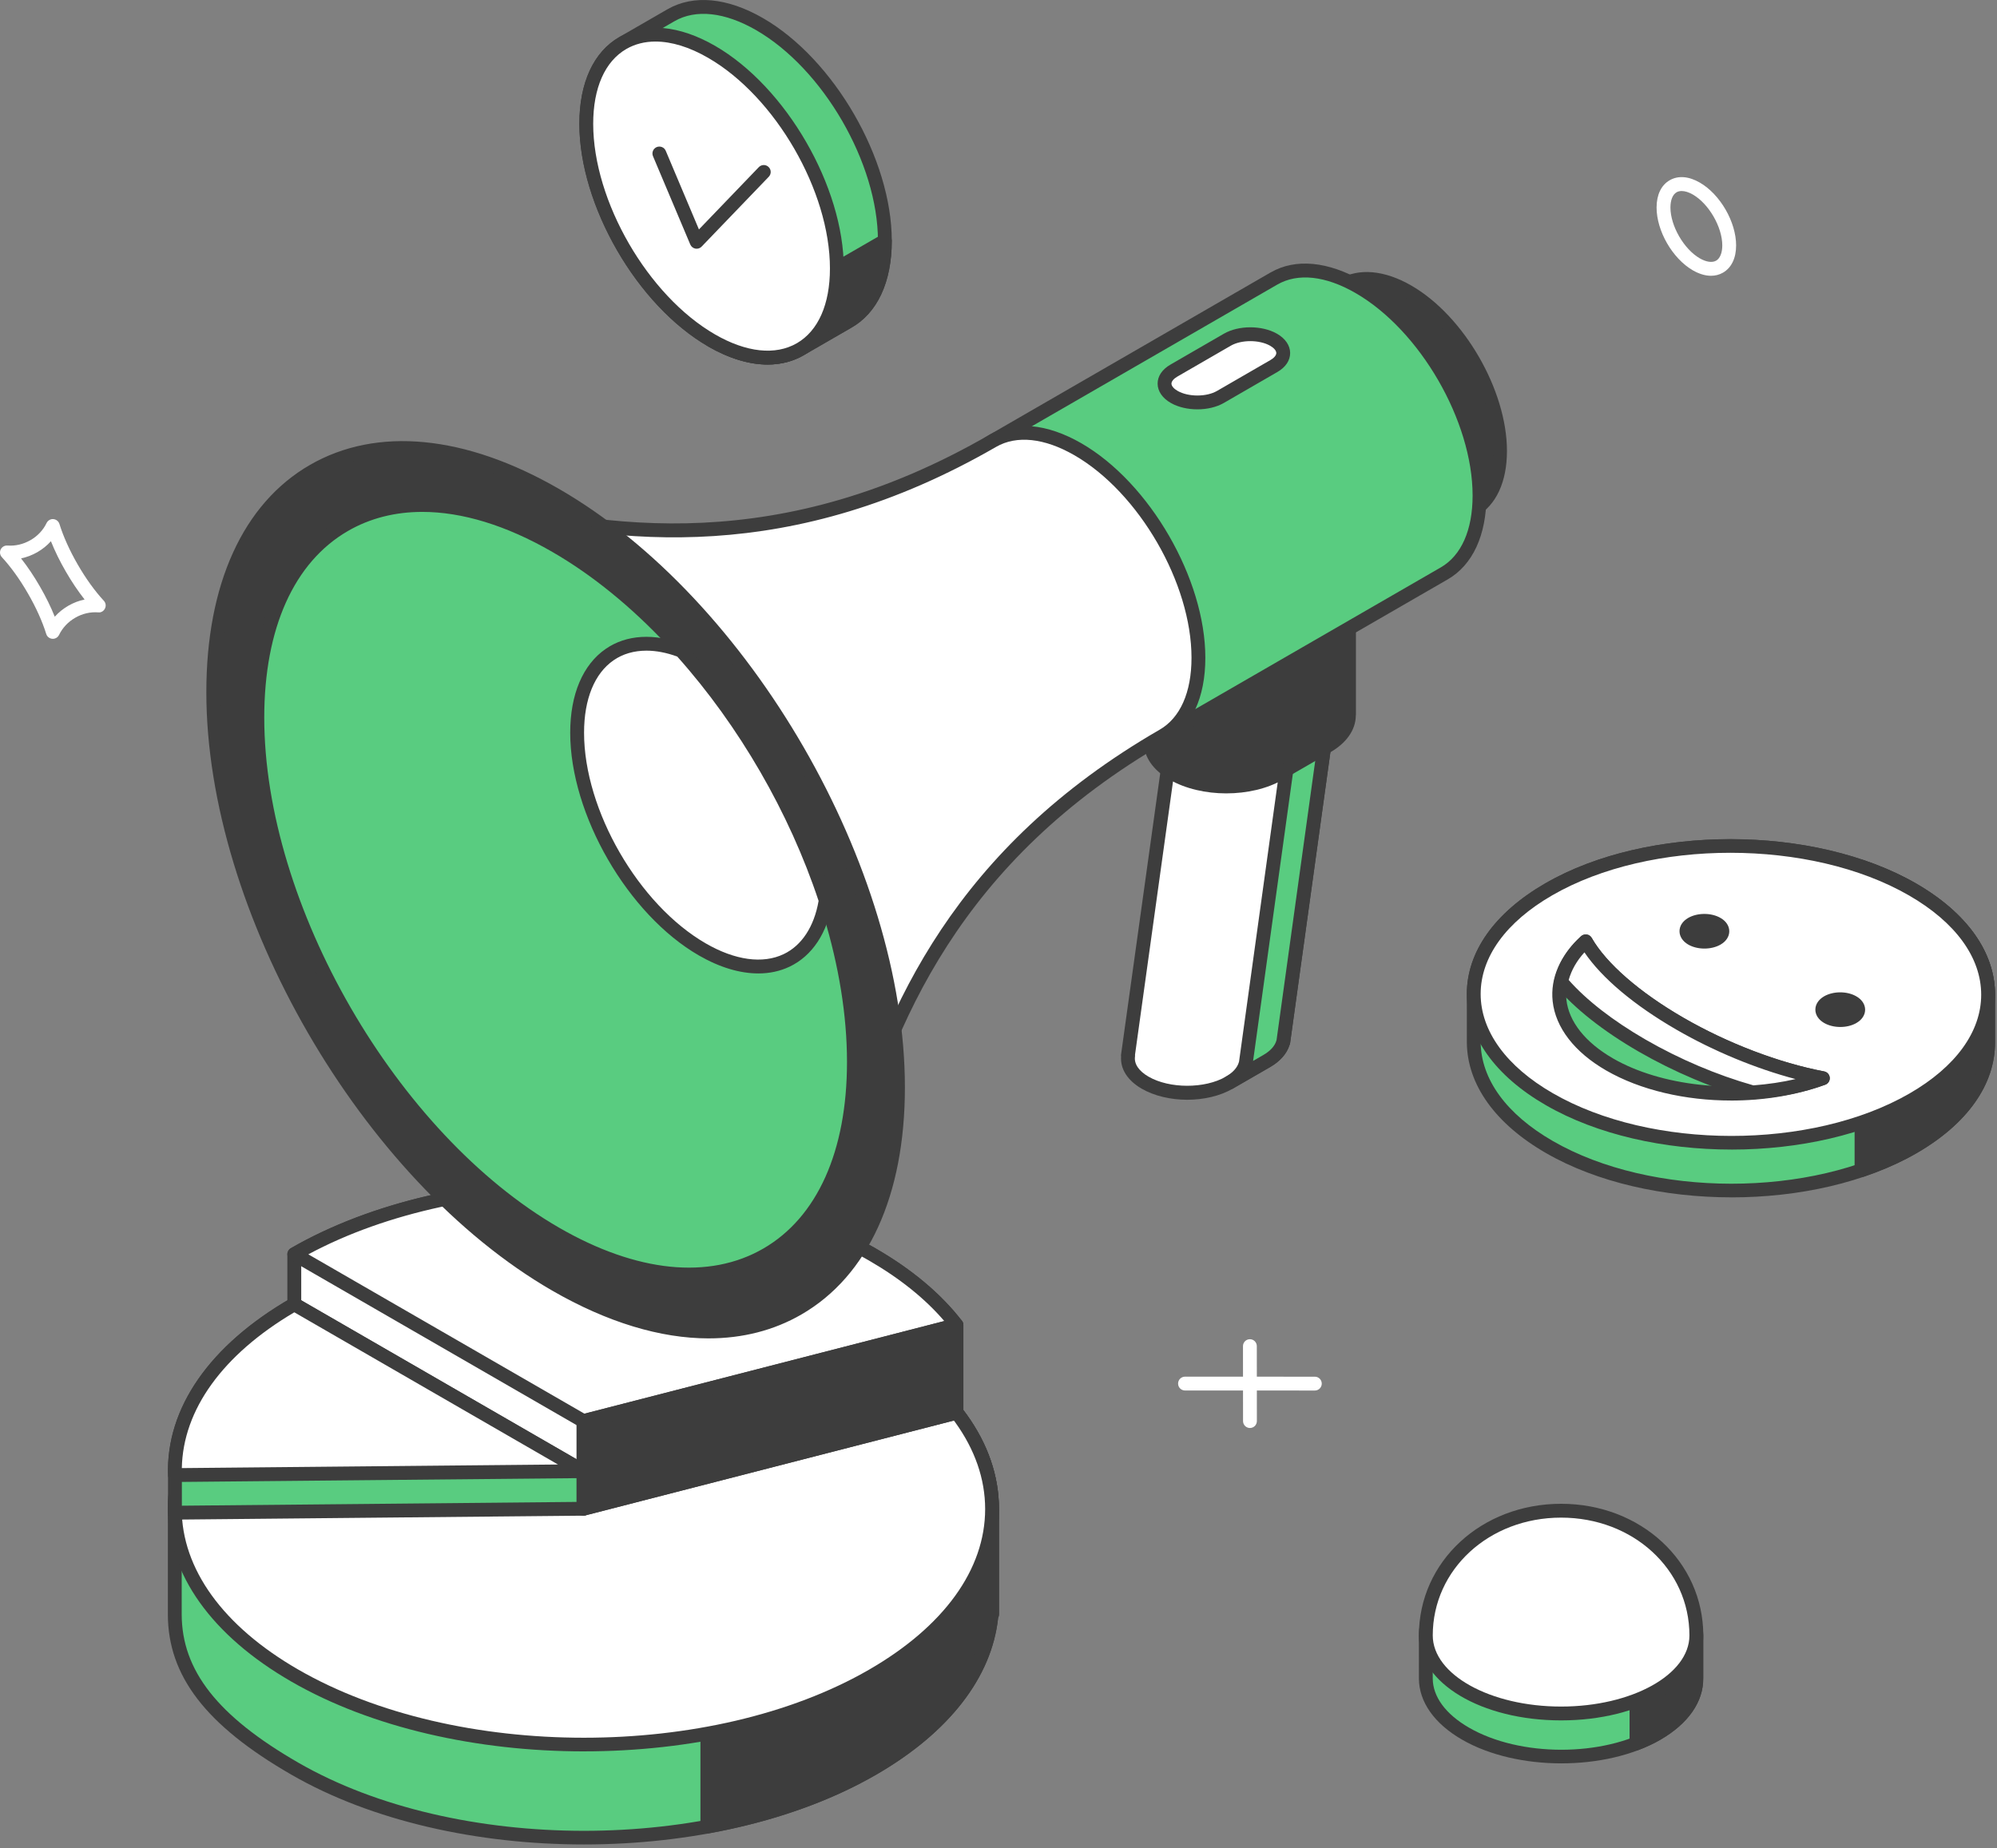<svg width="350" height="324" viewBox="0 0 350 324" fill="none" xmlns="http://www.w3.org/2000/svg">
<rect x="0" y="0" width="350" height="324" fill="#808080" stroke="none"/>
<g clip-path="url(#clip0_3135_1846)">
<path d="M219.072 250.332C218.401 250.332 217.859 249.787 217.859 249.118L217.849 235.98C217.849 235.309 218.391 234.767 219.06 234.767C219.728 234.767 220.273 235.311 220.273 235.98L220.283 249.118C220.283 249.789 219.741 250.332 219.072 250.332Z" fill="white"/>
<path d="M230.443 243.764L207.689 243.758C207.018 243.758 206.476 243.214 206.476 242.545C206.476 241.876 207.02 241.332 207.689 241.332L230.443 241.338C231.113 241.338 231.656 241.883 231.656 242.551C231.656 243.22 231.111 243.764 230.443 243.764Z" fill="white"/>
<path d="M299.881 48.345C298.882 48.345 297.802 48.025 296.701 47.395C293.133 45.336 290.337 40.497 290.337 36.377C290.337 34.148 291.151 32.452 292.629 31.602C294.109 30.742 295.983 30.89 297.916 32.01C301.484 34.069 304.277 38.911 304.277 43.023C304.277 45.244 303.463 46.938 301.985 47.792C301.349 48.161 300.638 48.345 299.879 48.345H299.881ZM294.733 33.486C294.397 33.486 294.097 33.559 293.844 33.704C293.159 34.1 292.766 35.072 292.766 36.377C292.766 39.6 295.125 43.682 297.916 45.291C299.045 45.941 300.087 46.084 300.776 45.694C301.459 45.297 301.853 44.322 301.853 43.023C301.853 39.804 299.494 35.722 296.703 34.108C295.989 33.698 295.31 33.486 294.735 33.486H294.733Z" fill="white"/>
<path d="M9.26 111.987C9.23 111.987 9.201 111.987 9.171 111.983C8.673 111.944 8.249 111.61 8.102 111.132C7.411 108.914 6.3 106.453 4.889 104.021C3.486 101.578 1.908 99.387 0.324 97.67C-0.014 97.303 -0.094 96.767 0.122 96.318C0.34 95.87 0.82 95.599 1.305 95.635C2.683 95.737 4.088 95.411 5.336 94.693C6.583 93.98 7.562 92.94 8.165 91.686C8.384 91.242 8.861 90.956 9.348 91.003C9.843 91.042 10.27 91.376 10.416 91.853C11.107 94.072 12.217 96.532 13.63 98.975C15.042 101.421 16.622 103.613 18.199 105.316C18.539 105.683 18.619 106.219 18.4 106.667C18.184 107.12 17.713 107.42 17.214 107.35C15.844 107.246 14.439 107.564 13.185 108.292C11.935 109.01 10.957 110.052 10.351 111.3C10.147 111.72 9.723 111.985 9.26 111.985V111.987ZM3.692 97.888C4.846 99.358 5.966 101.022 6.991 102.808C8.023 104.584 8.906 106.384 9.599 108.113C10.272 107.359 11.071 106.71 11.976 106.188C12.879 105.666 13.842 105.301 14.828 105.095C13.678 103.636 12.559 101.974 11.53 100.188C10.498 98.406 9.617 96.606 8.924 94.877C8.249 95.631 7.448 96.28 6.545 96.797C5.643 97.315 4.681 97.682 3.692 97.888Z" fill="white"/>
<path d="M297.3 286.778C297.325 283.259 295.007 279.719 290.344 277.026C281.073 271.674 266.066 271.668 256.819 277.008C252.204 279.668 249.9 283.163 249.898 286.657H249.894V294.254H249.898C249.914 297.749 252.232 301.249 256.858 303.916C266.129 309.268 281.137 309.28 290.383 303.94C295.037 301.255 297.341 297.728 297.302 294.203V286.778H297.3Z" fill="#59CC80"/>
<path d="M273.66 309.125C267.36 309.125 261.054 307.739 256.25 304.968C251.39 302.165 248.703 298.362 248.682 294.26L248.678 286.657C248.686 282.553 251.361 278.753 256.212 275.956C265.776 270.432 281.357 270.439 290.947 275.974C295.853 278.808 298.538 282.643 298.511 286.78V294.201C298.556 298.328 295.883 302.163 290.986 304.991C286.211 307.745 279.938 309.123 273.658 309.123L273.66 309.125ZM273.55 274.208C267.709 274.208 261.869 275.491 257.427 278.06C253.357 280.404 251.115 283.459 251.111 286.657L251.106 294.254C251.125 297.451 253.382 300.513 257.464 302.864C266.385 308.018 280.882 308.026 289.775 302.889C293.881 300.522 296.122 297.441 296.087 294.215V286.768C296.112 283.542 293.855 280.455 289.736 278.078C285.271 275.499 279.407 274.208 273.55 274.208Z" fill="#3D3D3D"/>
<path d="M290.344 277.026C289.245 276.394 288.056 275.844 286.814 275.365V305.621C288.072 305.134 289.273 304.579 290.382 303.939C295.037 301.254 297.341 297.727 297.302 294.201V286.776C297.327 283.257 295.008 279.718 290.346 277.024L290.344 277.026Z" fill="#3D3D3D"/>
<path d="M286.815 306.836C286.572 306.836 286.333 306.763 286.13 306.624C285.799 306.396 285.602 306.024 285.602 305.623V275.367C285.602 274.965 285.799 274.592 286.13 274.366C286.46 274.141 286.88 274.096 287.253 274.235C288.603 274.757 289.846 275.344 290.949 275.976C295.857 278.81 298.544 282.649 298.513 286.788V294.203C298.558 298.33 295.885 302.165 290.988 304.993C289.875 305.631 288.619 306.224 287.251 306.752C287.11 306.805 286.961 306.834 286.813 306.834L286.815 306.836ZM288.028 277.199V303.794C288.65 303.507 289.233 303.203 289.777 302.891C293.881 300.524 296.124 297.443 296.089 294.218V286.78C296.114 283.544 293.857 280.458 289.738 278.082C289.206 277.776 288.633 277.483 288.03 277.202L288.028 277.199Z" fill="#3D3D3D"/>
<path d="M273.6 264.832C260.509 264.832 249.895 274.436 249.895 286.696C249.895 294.254 260.511 300.377 273.6 300.377C286.69 300.377 297.308 294.254 297.308 286.696C297.308 274.436 286.692 264.832 273.6 264.832Z" fill="white"/>
<path d="M273.602 301.59C259.628 301.59 248.681 295.047 248.681 286.696C248.681 273.754 259.628 263.619 273.602 263.619C287.576 263.619 298.522 273.756 298.522 286.696C298.522 295.047 287.576 301.59 273.602 301.59ZM273.602 266.045C260.99 266.045 251.109 275.116 251.109 286.696C251.109 293.571 261.2 299.164 273.602 299.164C286.004 299.164 296.094 293.571 296.094 286.696C296.094 275.116 286.214 266.045 273.602 266.045Z" fill="#3D3D3D"/>
<path d="M133.123 4.231C127.064 0.736 121.584 0.39 117.61 2.663H117.604C117.604 2.663 117.585 2.675 117.579 2.681L109.206 7.515C105.218 9.791 102.753 14.7 102.753 21.702C102.753 35.674 112.58 52.671 124.713 59.675C130.824 63.202 136.341 63.516 140.322 61.179L148.563 56.421C152.588 54.158 155.086 49.236 155.086 42.202C155.086 28.23 145.252 11.232 133.125 4.229L133.123 4.231Z" fill="#59CC80"/>
<path d="M134.538 63.903C131.315 63.903 127.766 62.839 124.106 60.729C111.663 53.546 101.54 36.038 101.54 21.703C101.54 14.474 104.048 9.063 108.603 6.461L116.939 1.65C116.964 1.637 116.986 1.621 117.013 1.609C121.545 -0.985 127.478 -0.426 133.731 3.179C146.174 10.364 156.297 27.871 156.297 42.204C156.297 49.468 153.761 54.894 149.157 57.481L140.93 62.233C139.026 63.349 136.871 63.905 134.541 63.905L134.538 63.903ZM118.216 3.715C118.216 3.715 118.195 3.727 118.185 3.733L109.812 8.567C106.04 10.718 103.966 15.383 103.966 21.701C103.966 35.266 113.545 51.829 125.319 58.623C130.834 61.805 135.943 62.339 139.707 60.133L147.956 55.369C151.775 53.224 153.871 48.551 153.871 42.202C153.871 28.642 144.292 12.078 132.518 5.281C127.042 2.125 121.965 1.564 118.216 3.713V3.715Z" fill="#3D3D3D"/>
<path d="M140.321 61.179L148.562 56.42C152.586 54.157 155.084 49.236 155.084 42.202L124.771 59.705C130.856 63.2 136.353 63.51 140.323 61.177L140.321 61.179Z" fill="#3D3D3D"/>
<path d="M134.538 63.903C131.333 63.903 127.804 62.847 124.165 60.759C123.788 60.545 123.555 60.144 123.555 59.707C123.555 59.271 123.786 58.873 124.163 58.655L154.476 41.152C154.851 40.938 155.314 40.938 155.689 41.152C156.064 41.37 156.297 41.772 156.297 42.204C156.297 49.468 153.76 54.894 149.157 57.481L140.932 62.229C139.026 63.349 136.867 63.903 134.54 63.903H134.538ZM127.286 59.656C132.041 61.893 136.398 62.072 139.707 60.133C139.711 60.129 139.711 60.129 139.715 60.127L147.956 55.368C151.328 53.472 153.359 49.605 153.785 44.355L127.286 59.656Z" fill="#3D3D3D"/>
<path d="M146.671 47.056C146.678 61.029 136.838 66.678 124.711 59.675C112.578 52.673 102.751 35.674 102.751 21.701C102.751 7.729 112.584 2.08 124.711 9.081C136.844 16.082 146.678 33.082 146.671 47.054V47.056Z" fill="white"/>
<path d="M134.541 63.903C131.315 63.907 127.766 62.839 124.106 60.729C111.663 53.546 101.54 36.038 101.54 21.703C101.54 14.502 104.034 9.099 108.56 6.488C113.096 3.868 119.05 4.418 125.321 8.033C137.77 15.218 147.893 32.725 147.887 47.058C147.891 54.253 145.399 59.656 140.871 62.272C138.979 63.365 136.844 63.905 134.543 63.905L134.541 63.903ZM114.89 7.283C113.01 7.283 111.284 7.715 109.773 8.588C106.03 10.749 103.966 15.406 103.966 21.703C103.966 35.268 113.545 51.831 125.319 58.625C130.803 61.793 135.896 62.337 139.656 60.17C143.399 58.005 145.463 53.352 145.458 47.058C145.465 33.498 135.886 16.935 124.106 10.137C120.825 8.241 117.688 7.285 114.888 7.285L114.89 7.283Z" fill="#3D3D3D"/>
<path d="M122.096 43.601C122.022 43.601 121.949 43.594 121.875 43.582C121.474 43.507 121.137 43.236 120.978 42.858L114.444 27.376C114.185 26.76 114.475 26.048 115.09 25.787C115.71 25.535 116.42 25.816 116.681 26.436L122.497 40.22L132.987 29.306C133.452 28.819 134.219 28.807 134.704 29.272C135.187 29.737 135.203 30.503 134.738 30.986L122.972 43.227C122.742 43.468 122.424 43.601 122.098 43.601H122.096Z" fill="#3D3D3D"/>
<path d="M173.876 264.489H173.869C173.851 253.918 166.85 243.345 152.863 235.269C124.874 219.111 79.529 219.099 51.578 235.238C37.594 243.314 30.611 253.9 30.629 264.489V283.004C30.648 293.583 37.649 301.961 51.636 310.033C79.623 326.19 124.976 326.211 152.927 310.071C166.911 301.996 173.894 291.404 173.869 280.812L173.876 283.004V264.489Z" fill="#59CC80"/>
<path d="M102.343 323.34C83.768 323.34 65.182 319.254 51.03 311.085C36.102 302.468 29.437 293.812 29.419 283.008V264.489C29.398 252.988 37.052 242.227 50.973 234.186C79.215 217.881 125.195 217.896 153.471 234.217C167.335 242.227 175.005 252.925 175.083 264.359C175.087 264.403 175.089 264.444 175.089 264.489V283.004C175.089 283.216 175.036 283.414 174.938 283.589C173.829 294.042 166.328 303.733 153.532 311.121C139.424 319.266 120.886 323.34 102.341 323.34H102.343ZM102.17 224.355C84.061 224.355 65.965 228.333 52.186 236.288C39.05 243.875 31.826 253.887 31.845 264.485V283.004C31.863 292.837 38.153 300.85 52.243 308.978C79.853 324.922 124.748 324.94 152.321 309.017C165.459 301.431 172.681 291.414 172.656 280.818V280.814C172.656 280.769 172.656 280.728 172.663 280.688V264.611C172.658 264.573 172.656 264.532 172.656 264.491C172.638 253.91 165.392 243.903 152.258 236.321C138.445 228.345 120.301 224.355 102.17 224.355Z" fill="#3D3D3D"/>
<path d="M173.869 264.489C173.851 253.917 166.85 243.344 152.863 235.268C144.484 230.434 134.53 227.072 123.971 225.125V320.204C134.557 318.269 144.535 314.915 152.927 310.067C166.911 301.991 173.894 291.399 173.869 280.807L173.876 282.999V264.485H173.869V264.489Z" fill="#3D3D3D"/>
<path d="M123.973 321.419C123.692 321.419 123.415 321.321 123.197 321.138C122.919 320.907 122.76 320.565 122.76 320.206V225.127C122.76 224.766 122.919 224.426 123.199 224.195C123.476 223.965 123.841 223.867 124.194 223.932C135.36 225.992 145.21 229.452 153.473 234.216C167.337 242.223 175.007 252.925 175.085 264.358C175.089 264.399 175.091 264.444 175.091 264.489V283.003C175.091 283.215 175.038 283.413 174.94 283.589C173.831 294.042 166.33 303.732 153.534 311.121C145.271 315.892 135.397 319.352 124.192 321.399C124.118 321.411 124.047 321.417 123.973 321.417V321.419ZM125.186 226.593V318.744C135.527 316.72 144.649 313.451 152.321 309.019C165.459 301.432 172.681 291.416 172.657 280.82V280.816C172.657 280.771 172.657 280.73 172.663 280.689V264.613C172.659 264.574 172.657 264.534 172.657 264.493C172.638 253.911 165.392 243.905 152.258 236.322C144.59 231.898 135.491 228.628 125.186 226.593Z" fill="#3D3D3D"/>
<path d="M152.866 235.269C124.876 219.111 79.531 219.099 51.581 235.238C23.63 251.371 23.649 277.558 51.638 293.716C79.625 309.874 124.978 309.886 152.929 293.749C180.879 277.609 180.855 251.429 152.866 235.271V235.269Z" fill="white"/>
<path d="M102.335 307.021C83.761 307.021 65.18 302.935 51.03 294.768C37.093 286.721 29.419 275.952 29.419 264.444C29.419 252.937 37.074 242.211 50.973 234.184C79.215 217.88 125.194 217.894 153.471 234.215C167.41 242.262 175.087 253.031 175.087 264.538C175.087 276.045 167.433 286.772 153.534 294.798C139.423 302.944 120.88 307.019 102.333 307.019L102.335 307.021ZM102.17 224.355C84.061 224.355 65.965 228.333 52.186 236.288C39.068 243.858 31.845 253.859 31.845 264.444C31.845 275.03 39.089 285.071 52.243 292.664C79.851 308.603 124.746 308.624 152.321 292.694C165.437 285.12 172.66 275.124 172.66 264.538C172.66 253.953 165.414 243.911 152.258 236.319C138.445 228.343 120.301 224.353 102.17 224.353V224.355Z" fill="#3D3D3D"/>
<path d="M152.866 219.9C124.876 203.742 79.531 203.722 51.581 219.869V235.238L102.256 264.489L167.635 247.654V232.286C164.165 227.792 159.249 223.584 152.868 219.9H152.866Z" fill="white"/>
<path d="M102.254 265.702C102.041 265.702 101.834 265.649 101.646 265.541L50.971 236.29C50.596 236.072 50.363 235.67 50.363 235.238V219.869C50.363 219.437 50.594 219.035 50.971 218.817C79.209 202.507 125.188 202.527 153.469 218.848C159.836 222.526 164.925 226.797 168.591 231.544C168.756 231.758 168.844 232.017 168.844 232.286V247.654C168.844 248.207 168.469 248.69 167.934 248.829L102.555 265.663C102.453 265.688 102.353 265.702 102.251 265.702H102.254ZM52.794 234.535L102.431 263.19L166.42 246.712V232.704C162.966 228.337 158.205 224.385 152.258 220.954C124.846 205.124 80.407 205 52.794 220.575V234.537V234.535Z" fill="#3D3D3D"/>
<path d="M51.581 219.869L102.256 249.12L167.635 232.286C164.165 227.792 159.249 223.584 152.868 219.9C124.879 203.742 79.533 203.722 51.583 219.869H51.581Z" fill="white"/>
<path d="M102.254 250.333C102.041 250.333 101.834 250.28 101.646 250.172L50.971 220.921C50.596 220.703 50.363 220.301 50.363 219.869C50.363 219.437 50.594 219.035 50.971 218.817C79.209 202.507 125.188 202.527 153.469 218.848C159.836 222.526 164.925 226.797 168.591 231.544C168.84 231.87 168.911 232.296 168.776 232.681C168.646 233.067 168.328 233.36 167.932 233.462L102.553 250.297C102.451 250.321 102.351 250.335 102.249 250.335L102.254 250.333ZM54.037 219.888L102.431 247.822L165.498 231.584C162.138 227.658 157.691 224.088 152.26 220.952C125.254 205.359 81.733 205.002 54.039 219.888H54.037Z" fill="#3D3D3D"/>
<path d="M102.253 249.12V264.489L167.633 247.654V232.286L102.253 249.12Z" fill="#3D3D3D"/>
<path d="M102.254 265.702C101.987 265.702 101.726 265.614 101.512 265.449C101.214 265.219 101.041 264.864 101.041 264.489V249.12C101.041 248.568 101.416 248.084 101.952 247.946L167.331 231.111C167.696 231.019 168.079 231.101 168.375 231.325C168.673 231.556 168.846 231.91 168.846 232.286V247.654C168.846 248.207 168.471 248.69 167.935 248.829L102.555 265.663C102.455 265.688 102.356 265.702 102.254 265.702ZM103.467 250.062V262.925L166.42 246.712V233.849L103.467 250.062Z" fill="#3D3D3D"/>
<path d="M51.581 228.646C37.293 236.9 30.33 247.769 30.664 258.587V265.178L102.256 264.489V257.904L51.581 228.646Z" fill="#59CC80"/>
<path d="M30.662 266.392C30.342 266.392 30.034 266.265 29.81 266.041C29.579 265.812 29.449 265.501 29.449 265.178V258.587C29.084 246.843 36.73 235.821 50.973 227.595C51.348 227.381 51.811 227.381 52.186 227.595L102.861 256.852C103.236 257.07 103.469 257.472 103.469 257.904V264.489C103.469 265.156 102.932 265.696 102.266 265.702L30.674 266.392H30.664H30.662ZM51.583 230.049C38.536 237.764 31.545 247.867 31.875 258.55V263.953L101.04 263.29V258.607L51.583 230.051V230.049Z" fill="#3D3D3D"/>
<path d="M51.581 228.646C37.293 236.9 30.33 247.769 30.664 258.587L102.256 257.904L51.581 228.646Z" fill="white"/>
<path d="M30.662 259.8C30.006 259.8 29.469 259.278 29.449 258.623C29.084 246.841 36.73 235.821 50.973 227.592C51.348 227.378 51.811 227.378 52.186 227.592L102.861 256.849C103.334 257.125 103.567 257.681 103.428 258.211C103.289 258.739 102.814 259.108 102.266 259.115L30.674 259.798H30.664L30.662 259.8ZM51.583 230.049C39.021 237.476 32.071 247.12 31.867 257.361L97.797 256.733L51.581 230.051L51.583 230.049Z" fill="#3D3D3D"/>
<path d="M348.446 174.344V174.312C348.422 167.657 344.008 161.01 335.208 155.93C317.587 145.756 289.043 145.738 271.456 155.891C262.652 160.978 258.269 167.645 258.299 174.312H258.297V182.722H258.299C258.34 189.356 262.752 195.999 271.538 201.067C289.159 211.247 317.697 211.268 335.279 201.112C344.075 196.038 348.461 189.383 348.446 182.716V174.342V174.344Z" fill="#59CC80"/>
<path d="M303.476 209.899C291.695 209.899 279.907 207.306 270.93 202.121C262.047 196.996 257.131 190.111 257.084 182.73L257.08 174.314C257.05 166.907 261.939 159.991 270.846 154.845C288.737 144.51 317.882 144.528 335.812 154.88C344.713 160.019 349.629 166.921 349.657 174.312V182.72C349.674 190.127 344.785 197.032 335.885 202.168C326.955 207.324 315.219 209.903 303.476 209.903V209.899ZM303.268 149.493C291.96 149.493 280.661 151.976 272.059 156.943C263.937 161.634 259.478 167.802 259.508 174.306L259.504 182.659C259.547 189.195 264.035 195.342 272.139 200.015C289.398 209.989 317.448 210.01 334.668 200.06C342.782 195.381 347.243 189.222 347.227 182.72V174.338C347.203 167.826 342.717 161.671 334.594 156.982C325.952 151.989 314.604 149.493 303.264 149.493H303.268Z" fill="#3D3D3D"/>
<path d="M348.446 174.314C348.422 167.659 344.008 161.012 335.208 155.932C332.466 154.351 329.442 153.045 326.258 151.95V205.12C329.471 204.028 332.523 202.712 335.282 201.114C344.077 196.039 348.463 189.385 348.448 182.718V174.314H348.446Z" fill="#3D3D3D"/>
<path d="M326.256 206.334C326.007 206.334 325.758 206.258 325.55 206.105C325.232 205.877 325.042 205.512 325.042 205.118V151.948C325.042 151.556 325.232 151.189 325.552 150.959C325.87 150.729 326.278 150.667 326.651 150.802C330.074 151.976 333.157 153.348 335.814 154.878C344.715 160.017 349.633 166.919 349.661 174.31V182.718C349.678 190.125 344.789 197.03 335.889 202.166C333.226 203.708 330.117 205.088 326.649 206.27C326.523 206.311 326.39 206.334 326.26 206.334H326.256ZM327.469 153.675V203.402C330.142 202.407 332.56 201.287 334.672 200.064C342.788 195.381 347.249 189.224 347.233 182.722V174.346L348.446 174.316L347.233 174.32C347.209 167.83 342.723 161.675 334.601 156.986C332.498 155.773 330.105 154.663 327.469 153.677V153.675Z" fill="#3D3D3D"/>
<path d="M335.279 192.741C352.862 182.585 352.832 166.105 335.206 155.932C317.584 145.758 289.041 145.739 271.454 155.893C253.871 166.042 253.912 182.516 271.535 192.69C289.157 202.87 317.694 202.888 335.277 192.741H335.279Z" fill="white"/>
<path d="M303.482 201.522C291.697 201.522 279.907 198.929 270.93 193.74C261.998 188.586 257.08 181.664 257.08 174.249C257.08 166.834 261.969 159.967 270.848 154.843C288.741 144.519 317.886 144.531 335.814 154.882C344.742 160.038 349.659 166.958 349.659 174.373C349.659 181.766 344.77 188.664 335.887 193.795C326.957 198.949 315.225 201.524 303.484 201.524L303.482 201.522ZM303.268 149.496C291.96 149.496 280.661 151.979 272.059 156.945C263.963 161.618 259.504 167.761 259.504 174.247C259.504 180.732 263.992 186.937 272.141 191.638C289.393 201.61 317.446 201.633 334.67 191.689C342.77 187.012 347.231 180.861 347.229 174.371C347.229 167.859 342.741 161.686 334.596 156.984C325.954 151.991 314.606 149.496 303.266 149.496H303.268Z" fill="#3D3D3D"/>
<path d="M320.302 178.275C319.073 177.567 319.073 176.424 320.302 175.71C321.527 175.003 323.521 175.009 324.745 175.716C325.98 176.424 325.986 177.574 324.757 178.281C323.532 178.995 321.531 178.989 320.302 178.275ZM300.945 164.537C302.175 163.83 302.169 162.68 300.945 161.972C299.71 161.259 297.72 161.259 296.487 161.966C295.263 162.674 295.263 163.824 296.497 164.537C297.722 165.245 299.72 165.245 300.945 164.537Z" fill="#3D3D3D"/>
<path d="M322.543 180.033C321.527 180.033 320.51 179.798 319.697 179.327C318.726 178.768 318.169 177.918 318.165 176.999C318.165 176.075 318.72 175.227 319.692 174.66C321.305 173.728 323.738 173.724 325.352 174.666C326.325 175.223 326.885 176.075 326.888 177.001C326.888 177.924 326.333 178.773 325.36 179.333C324.559 179.8 323.552 180.033 322.541 180.033H322.543ZM320.604 177.011C320.634 177.021 320.716 177.113 320.908 177.223L320.912 177.227C321.76 177.727 323.303 177.72 324.145 177.233C324.339 177.123 324.423 177.031 324.451 176.987C324.421 176.976 324.337 176.883 324.139 176.768C323.287 176.275 321.748 176.269 320.908 176.762C320.714 176.872 320.632 176.968 320.602 177.011H320.604ZM298.721 166.287C297.708 166.287 296.697 166.052 295.889 165.587C294.915 165.023 294.356 164.168 294.356 163.243C294.356 162.317 294.911 161.473 295.877 160.914C297.498 159.983 299.936 159.979 301.551 160.921C302.524 161.479 303.078 162.333 303.078 163.255C303.078 164.179 302.519 165.027 301.551 165.587C300.746 166.052 299.732 166.287 298.721 166.287ZM296.792 163.263C296.821 163.273 296.902 163.371 297.104 163.487C297.948 163.975 299.492 163.977 300.338 163.483C300.532 163.373 300.611 163.281 300.642 163.237C300.611 163.226 300.532 163.133 300.336 163.018C299.473 162.519 297.957 162.523 297.09 163.014C296.896 163.125 296.819 163.22 296.79 163.261L296.792 163.263Z" fill="#3D3D3D"/>
<path d="M294.442 179.464C286.199 174.705 280.464 169.492 277.913 165.019C270.555 171.73 271.931 180.728 282.097 186.6C292.262 192.463 307.845 193.26 319.475 189.014C311.721 187.542 302.687 184.23 294.44 179.466L294.442 179.464Z" fill="#59CC80"/>
<path d="M303.394 192.926C295.42 192.926 287.524 191.128 281.491 187.65C275.95 184.449 272.622 180.138 272.123 175.521C271.686 171.492 273.452 167.445 277.098 164.121C277.369 163.875 277.744 163.771 278.105 163.822C278.468 163.879 278.788 164.099 278.969 164.419C281.514 168.884 287.375 173.983 295.049 178.414V178.418C302.793 182.889 311.778 186.316 319.703 187.825C320.239 187.927 320.641 188.375 320.686 188.918C320.731 189.462 320.406 189.968 319.893 190.155C314.785 192.019 309.07 192.93 303.396 192.93L303.394 192.926ZM277.689 166.945C275.307 169.516 274.221 172.366 274.535 175.257C274.949 179.09 277.85 182.742 282.704 185.545C291.129 190.408 303.949 191.748 314.72 189.173C307.759 187.338 300.363 184.285 293.834 180.512C286.411 176.228 280.751 171.463 277.689 166.943V166.945Z" fill="#3D3D3D"/>
<path d="M287.81 183.299C294.12 186.938 300.881 189.725 307.185 191.495C311.483 191.179 315.691 190.396 319.475 189.011C311.721 187.539 302.687 184.228 294.44 179.464C286.197 174.705 280.462 169.492 277.911 165.019C275.516 167.198 274.148 169.632 273.599 172.11C276.674 175.749 281.496 179.655 287.808 183.301L287.81 183.299Z" fill="white"/>
<path d="M307.185 192.708C307.075 192.708 306.964 192.692 306.856 192.663C300.177 190.785 293.38 187.911 287.204 184.351C281.008 180.771 275.984 176.809 272.675 172.891C272.433 172.599 272.335 172.214 272.419 171.845C273.059 168.964 274.633 166.366 277.1 164.119C277.371 163.873 277.746 163.769 278.107 163.82C278.472 163.877 278.79 164.097 278.971 164.417C281.516 168.882 287.377 173.981 295.052 178.412C302.795 182.885 311.78 186.314 319.705 187.821C320.241 187.923 320.643 188.371 320.688 188.914C320.733 189.458 320.408 189.964 319.897 190.151C316.202 191.501 311.958 192.359 307.276 192.704C307.248 192.708 307.217 192.708 307.189 192.708H307.185ZM288.417 182.247C294.358 185.674 300.887 188.447 307.309 190.269C309.925 190.068 312.394 189.697 314.688 189.164C307.737 187.33 300.355 184.279 293.836 180.514C286.415 176.232 280.755 171.467 277.693 166.953C276.345 168.432 275.42 170.052 274.932 171.794C278.066 175.347 282.713 178.954 288.417 182.249V182.247Z" fill="#3D3D3D"/>
<path d="M232.622 126.815C233.081 124.994 232.133 123.08 229.709 121.683C225.639 119.332 219.046 119.328 214.988 121.671L208.409 125.469C206.813 126.393 205.869 127.543 205.528 128.735H205.516L205.44 129.276C205.422 129.433 205.373 129.592 205.377 129.755L197.681 185.048H197.726C197.485 186.744 198.443 188.496 200.702 189.796C204.772 192.147 211.365 192.151 215.427 189.807L222.004 186.008C223.625 185.072 224.567 183.9 224.891 182.681L224.909 182.677L225.011 181.951C225.011 181.884 225.036 181.814 225.036 181.745L232.645 126.809L232.622 126.813V126.815Z" fill="white"/>
<path d="M208.077 192.791C205.206 192.791 202.333 192.143 200.095 190.85C197.634 189.431 196.337 187.401 196.486 185.229C196.466 185.115 196.462 184.999 196.478 184.883L204.174 129.59C204.16 129.59 204.185 129.406 204.219 129.227L204.313 128.57C204.331 128.448 204.366 128.328 204.417 128.22C204.902 126.735 206.068 125.422 207.804 124.421L214.383 120.621C218.848 118.052 225.845 118.052 230.316 120.633C233.014 122.187 234.321 124.497 233.858 126.854C233.858 126.894 233.852 126.935 233.848 126.98L226.112 182.848C226.094 182.979 226.055 183.097 226.002 183.211C225.527 184.724 224.359 186.051 222.61 187.062L216.03 190.861C213.802 192.147 210.939 192.791 208.077 192.791ZM198.924 184.907C198.939 185.009 198.941 185.113 198.924 185.217C198.743 186.504 199.589 187.758 201.306 188.746C204.976 190.867 211.161 190.869 214.817 188.757L221.396 184.958C222.658 184.232 223.462 183.337 223.719 182.371C223.723 182.353 223.729 182.33 223.737 182.312L231.413 126.866C231.407 126.75 231.417 126.631 231.446 126.519C231.786 125.17 230.932 123.789 229.105 122.737C225.439 120.621 219.254 120.615 215.596 122.725L209.017 126.523C207.769 127.243 206.966 128.126 206.694 129.07C206.694 129.074 206.694 129.076 206.694 129.076L206.499 129.472C206.423 129.569 206.332 129.657 206.23 129.73L206.59 129.765L198.926 184.909L198.924 184.907ZM205.524 129.62L205.379 129.643L205.524 129.659V129.62Z" fill="#3D3D3D"/>
<path d="M229.709 121.683C225.639 119.332 219.045 119.328 214.988 121.671L208.415 125.465C212.478 123.127 219.064 123.133 223.129 125.481C225.553 126.878 226.501 128.793 226.043 130.613L226.065 130.609L218.456 185.545C218.456 185.615 218.432 185.684 218.432 185.751L218.33 186.479H218.312C217.987 187.702 217.045 188.875 215.425 189.809L222.002 186.01C223.623 185.074 224.565 183.902 224.889 182.683L224.907 182.679L225.009 181.953C225.009 181.886 225.034 181.816 225.034 181.747L232.642 126.811L232.62 126.815C233.079 124.994 232.131 123.08 229.707 121.683H229.709Z" fill="#59CC80"/>
<path d="M215.425 191.022C215.005 191.022 214.597 190.804 214.373 190.414C214.038 189.833 214.236 189.091 214.817 188.755C216.079 188.029 216.882 187.134 217.139 186.167C217.143 186.149 217.149 186.127 217.158 186.108L224.834 130.662C224.828 130.546 224.838 130.428 224.866 130.316C225.207 128.966 224.353 127.586 222.526 126.534C218.864 124.417 212.678 124.413 209.021 126.517C208.44 126.852 207.697 126.65 207.365 126.071C207.031 125.49 207.229 124.748 207.81 124.411L214.381 120.617C218.846 118.048 225.843 118.048 230.314 120.629C233.012 122.187 234.318 124.497 233.856 126.85C233.856 126.891 233.852 126.935 233.845 126.976L226.11 182.844C226.092 182.975 226.053 183.093 226 183.207C225.525 184.72 224.357 186.047 222.607 187.058L216.042 190.847C216.042 190.847 216.032 190.853 216.028 190.857C215.836 190.965 215.629 191.018 215.423 191.018L215.425 191.022ZM227.276 130.65C227.276 130.691 227.272 130.736 227.266 130.777L219.621 185.982L221.394 184.958C222.656 184.233 223.46 183.338 223.717 182.371C223.721 182.353 223.727 182.33 223.735 182.312L231.411 126.866C231.405 126.75 231.415 126.632 231.444 126.519C231.784 125.17 230.93 123.789 229.103 122.737C225.576 120.697 219.71 120.615 216.016 122.495C218.801 122.536 221.568 123.18 223.739 124.432C226.436 125.989 227.743 128.295 227.278 130.652L227.276 130.65Z" fill="#3D3D3D"/>
<path d="M236.428 125.264V109.308C236.424 107.359 235.134 105.406 232.555 103.917C227.394 100.939 219.041 100.93 213.893 103.901L205.559 108.717C203.024 110.177 201.754 112.091 201.719 114.01H201.703V130.224C201.709 132.174 202.998 134.127 205.577 135.615C210.739 138.594 219.094 138.598 224.238 135.627L232.573 130.812C235.221 129.284 236.479 127.266 236.4 125.264H236.428Z" fill="#3D3D3D"/>
<path d="M214.929 139.083C211.349 139.083 207.767 138.278 204.972 136.665C202.091 134.999 200.498 132.716 200.492 130.226V114.007C200.492 113.926 200.5 113.842 200.517 113.765C200.649 111.402 202.217 109.243 204.955 107.663L213.288 102.851C218.854 99.634 227.584 99.648 233.162 102.863C236.047 104.531 237.638 106.816 237.644 109.302V125.262C237.644 125.347 237.634 125.429 237.619 125.51C237.587 127.943 235.986 130.245 233.183 131.861L224.848 136.677C222.071 138.28 218.501 139.081 214.931 139.081L214.929 139.083ZM202.918 114.203V130.222C202.922 131.804 204.085 133.35 206.185 134.561C211.002 137.342 218.827 137.354 223.633 134.573L231.968 129.757C234.11 128.526 235.252 126.946 235.189 125.309C235.185 125.205 235.193 125.101 235.215 124.999V109.304C235.211 107.722 234.053 106.178 231.949 104.965C227.136 102.184 219.309 102.176 214.501 104.949L206.166 109.765C204.109 110.947 202.963 112.462 202.935 114.028C202.935 114.087 202.929 114.144 202.918 114.201V114.203Z" fill="#3D3D3D"/>
<path d="M262.901 79.058C262.901 68.77 255.671 56.262 246.755 51.114C237.835 45.965 230.61 50.127 230.61 60.413C230.61 70.698 237.84 83.209 246.755 88.359C255.669 93.503 262.901 89.342 262.901 79.058Z" fill="#3D3D3D"/>
<path d="M253.971 91.784C251.546 91.784 248.884 90.987 246.148 89.411C236.91 84.075 229.395 71.066 229.395 60.413C229.395 54.991 231.287 50.916 234.722 48.93C238.161 46.946 242.649 47.344 247.361 50.062C256.599 55.395 264.114 68.403 264.114 79.058C264.114 84.477 262.222 88.555 258.784 90.54C257.343 91.374 255.718 91.786 253.971 91.786V91.784ZM239.54 50.114C238.212 50.114 236.997 50.418 235.937 51.03C233.285 52.563 231.823 55.892 231.823 60.411C231.823 70.291 238.794 82.356 247.363 87.305C251.287 89.574 254.91 89.972 257.573 88.436C260.228 86.903 261.69 83.574 261.69 79.056C261.69 69.171 254.719 57.11 246.15 52.163C243.791 50.802 241.54 50.112 239.542 50.112L239.54 50.114Z" fill="#3D3D3D"/>
<path d="M238.186 50.322C232.366 46.961 227.083 46.632 223.266 48.832L223.26 48.836C223.26 48.836 223.258 48.838 223.254 48.838L174.002 77.276C170.173 79.476 167.81 84.202 167.81 90.928C167.81 104.384 177.264 120.742 188.928 127.478C194.755 130.842 200.028 131.168 203.848 128.968C203.848 128.968 203.861 128.962 203.867 128.958L253.113 100.525C256.935 98.325 259.307 93.603 259.307 86.873C259.307 73.418 249.853 57.059 238.188 50.322H238.186Z" fill="#59CC80"/>
<path d="M198.362 131.586C195.253 131.586 191.84 130.562 188.32 128.53C176.34 121.61 166.595 104.745 166.595 90.928C166.595 83.963 169.011 78.742 173.398 76.224L222.648 47.786C222.671 47.774 222.693 47.764 222.716 47.751H222.72C227.038 45.258 232.767 45.796 238.794 49.27C250.774 56.19 260.52 73.055 260.52 86.872C260.52 93.833 258.104 99.052 253.718 101.576L204.474 130.01C202.643 131.062 200.582 131.584 198.364 131.584L198.362 131.586ZM223.841 49.9L174.607 78.328C171.005 80.395 169.021 84.872 169.021 90.928C169.021 103.97 178.224 119.895 189.534 126.426C194.777 129.46 199.644 129.988 203.243 127.916L252.507 99.472C256.11 97.403 258.093 92.926 258.093 86.872C258.093 73.83 248.89 57.905 237.581 51.374C232.335 48.341 227.468 47.81 223.874 49.884C223.874 49.884 223.853 49.894 223.843 49.9H223.841Z" fill="#3D3D3D"/>
<path d="M188.924 78.764C183.082 75.396 177.8 75.08 173.975 77.292C137.449 98.379 106.206 94.218 80.996 87.462L148.524 204.421C155.279 179.213 167.296 150.072 203.821 128.984V128.98C207.662 126.789 210.04 122.059 210.04 115.314C210.046 101.86 200.586 85.496 188.924 78.76V78.764Z" fill="white"/>
<path d="M148.524 205.634C148.094 205.634 147.693 205.406 147.474 205.027L79.946 88.067C79.702 87.641 79.736 87.109 80.034 86.722C80.332 86.332 80.837 86.159 81.31 86.29C106.52 93.042 137.176 97.14 173.368 76.238C177.749 73.71 183.488 74.232 189.529 77.71C201.514 84.632 211.257 101.501 211.251 115.316C211.251 122.295 208.827 127.523 204.421 130.037C168.238 150.929 156.451 179.519 149.695 204.733C149.566 205.206 149.167 205.557 148.681 205.624C148.628 205.63 148.575 205.634 148.522 205.634H148.524ZM83.502 89.37L148.125 201.3C155.144 176.31 167.602 148.496 203.216 127.933C206.837 125.865 208.827 121.386 208.827 115.316C208.833 102.276 199.632 86.349 188.318 79.814C183.062 76.78 178.185 76.26 174.585 78.338C138.962 98.904 108.645 95.788 83.502 89.368V89.37Z" fill="#3D3D3D"/>
<path d="M157.385 190.624C157.392 152.398 130.52 105.903 97.385 86.77C64.24 67.636 37.372 83.111 37.378 121.327C37.372 159.555 64.244 206.052 97.381 225.191C130.516 244.315 157.385 228.84 157.385 190.624Z" fill="#3D3D3D"/>
<path d="M124.197 234.624C115.761 234.624 106.427 231.813 96.773 226.243C63.346 206.937 36.157 159.871 36.163 121.327C36.163 102.41 42.607 88.267 54.312 81.508C66.044 74.737 81.553 76.232 97.99 85.716C131.415 105.016 158.602 152.078 158.596 190.622C158.596 209.543 152.148 223.682 140.441 230.443C135.602 233.236 130.122 234.622 124.197 234.622V234.624ZM70.562 79.755C65.057 79.755 59.986 81.035 55.527 83.61C44.603 89.916 38.589 103.314 38.591 121.327C38.585 159.1 65.23 205.22 97.988 224.139C113.634 233.173 128.277 234.667 139.229 228.345C150.156 222.035 156.172 208.641 156.172 190.624C156.178 152.851 129.535 106.733 96.779 87.823C87.5 82.464 78.572 79.757 70.564 79.757L70.562 79.755Z" fill="#3D3D3D"/>
<path d="M149.66 186.156C149.66 152.859 126.251 112.346 97.385 95.686C68.515 79.023 45.109 92.498 45.101 125.792C45.105 159.092 68.515 199.604 97.379 216.269C126.257 232.932 149.66 219.464 149.66 186.158V186.156Z" fill="#59CC80"/>
<path d="M120.754 224.647C113.375 224.647 105.212 222.188 96.771 217.319C67.614 200.484 43.89 159.424 43.886 125.79C43.89 109.249 49.537 96.883 59.789 90.967C70.054 85.034 83.621 86.338 97.99 94.632C127.149 111.463 150.873 152.521 150.873 186.153C150.873 202.694 145.23 215.064 134.983 220.983C130.744 223.431 125.943 224.644 120.756 224.644L120.754 224.647ZM74.022 89.737C69.253 89.737 64.861 90.842 61.002 93.071C51.533 98.537 46.318 110.158 46.314 125.792C46.318 158.652 69.496 198.77 97.986 215.215C111.577 223.06 124.283 224.365 133.77 218.883C143.234 213.417 148.447 201.793 148.447 186.155C148.447 153.292 125.268 113.182 96.777 96.739C88.72 92.088 80.97 89.737 74.022 89.737Z" fill="#3D3D3D"/>
<path d="M119.404 114.066C109.048 110.117 101.146 115.934 101.15 128.452C101.142 142.43 110.973 159.444 123.09 166.438C133.961 172.713 142.964 168.799 144.716 157.838C139.513 142.01 130.536 126.479 119.404 114.068V114.066Z" fill="white"/>
<path d="M132.899 170.646C129.667 170.646 126.114 169.584 122.482 167.49C110.043 160.307 99.929 142.797 99.937 128.452C99.933 121.738 102.145 116.519 106.166 113.748C109.797 111.247 114.651 110.959 119.838 112.933C120.017 113.002 120.179 113.112 120.309 113.259C131.535 125.773 140.614 141.474 145.87 157.459C145.929 157.642 145.945 157.838 145.915 158.032C145.042 163.504 142.367 167.565 138.389 169.457C136.717 170.254 134.868 170.648 132.899 170.648V170.646ZM113.291 114.062C111.124 114.062 109.167 114.625 107.542 115.746C104.2 118.046 102.363 122.558 102.365 128.45C102.357 142.025 111.927 158.592 123.698 165.384C128.827 168.344 133.676 169.011 137.345 167.263C140.516 165.753 142.683 162.446 143.47 157.93C138.334 142.451 129.551 127.26 118.7 115.098C116.808 114.407 114.988 114.062 113.293 114.062H113.291Z" fill="#3D3D3D"/>
<path d="M205.736 64.967C203.524 66.25 203.559 68.317 205.811 69.589C208.066 70.866 211.689 70.859 213.9 69.579L223.264 64.164C225.476 62.884 225.437 60.818 223.184 59.542C220.931 58.27 217.31 58.272 215.098 59.552L205.732 64.967H205.736Z" fill="white"/>
<path d="M209.861 71.759C208.193 71.759 206.523 71.39 205.216 70.647C203.744 69.816 202.896 68.584 202.888 67.269C202.88 65.952 203.677 64.761 205.13 63.919L214.495 58.504C217.076 57.006 221.156 57.004 223.784 58.488C225.26 59.322 226.108 60.557 226.114 61.872C226.12 63.189 225.325 64.378 223.873 65.216L214.507 70.631C213.212 71.383 211.536 71.759 209.859 71.759H209.861ZM206.344 66.017C205.697 66.392 205.312 66.857 205.314 67.257C205.318 67.671 205.726 68.148 206.411 68.537C208.295 69.602 211.447 69.6 213.294 68.533L222.66 63.118C223.307 62.743 223.69 62.28 223.688 61.887C223.688 61.469 223.276 60.989 222.589 60.6C220.705 59.536 217.553 59.538 215.71 60.604L206.344 66.019V66.017Z" fill="#3D3D3D"/>
</g>
<defs>
<clipPath id="clip0_3135_1846">
<rect width="349.659" height="323.34" fill="white"/>
</clipPath>
</defs>
</svg>
